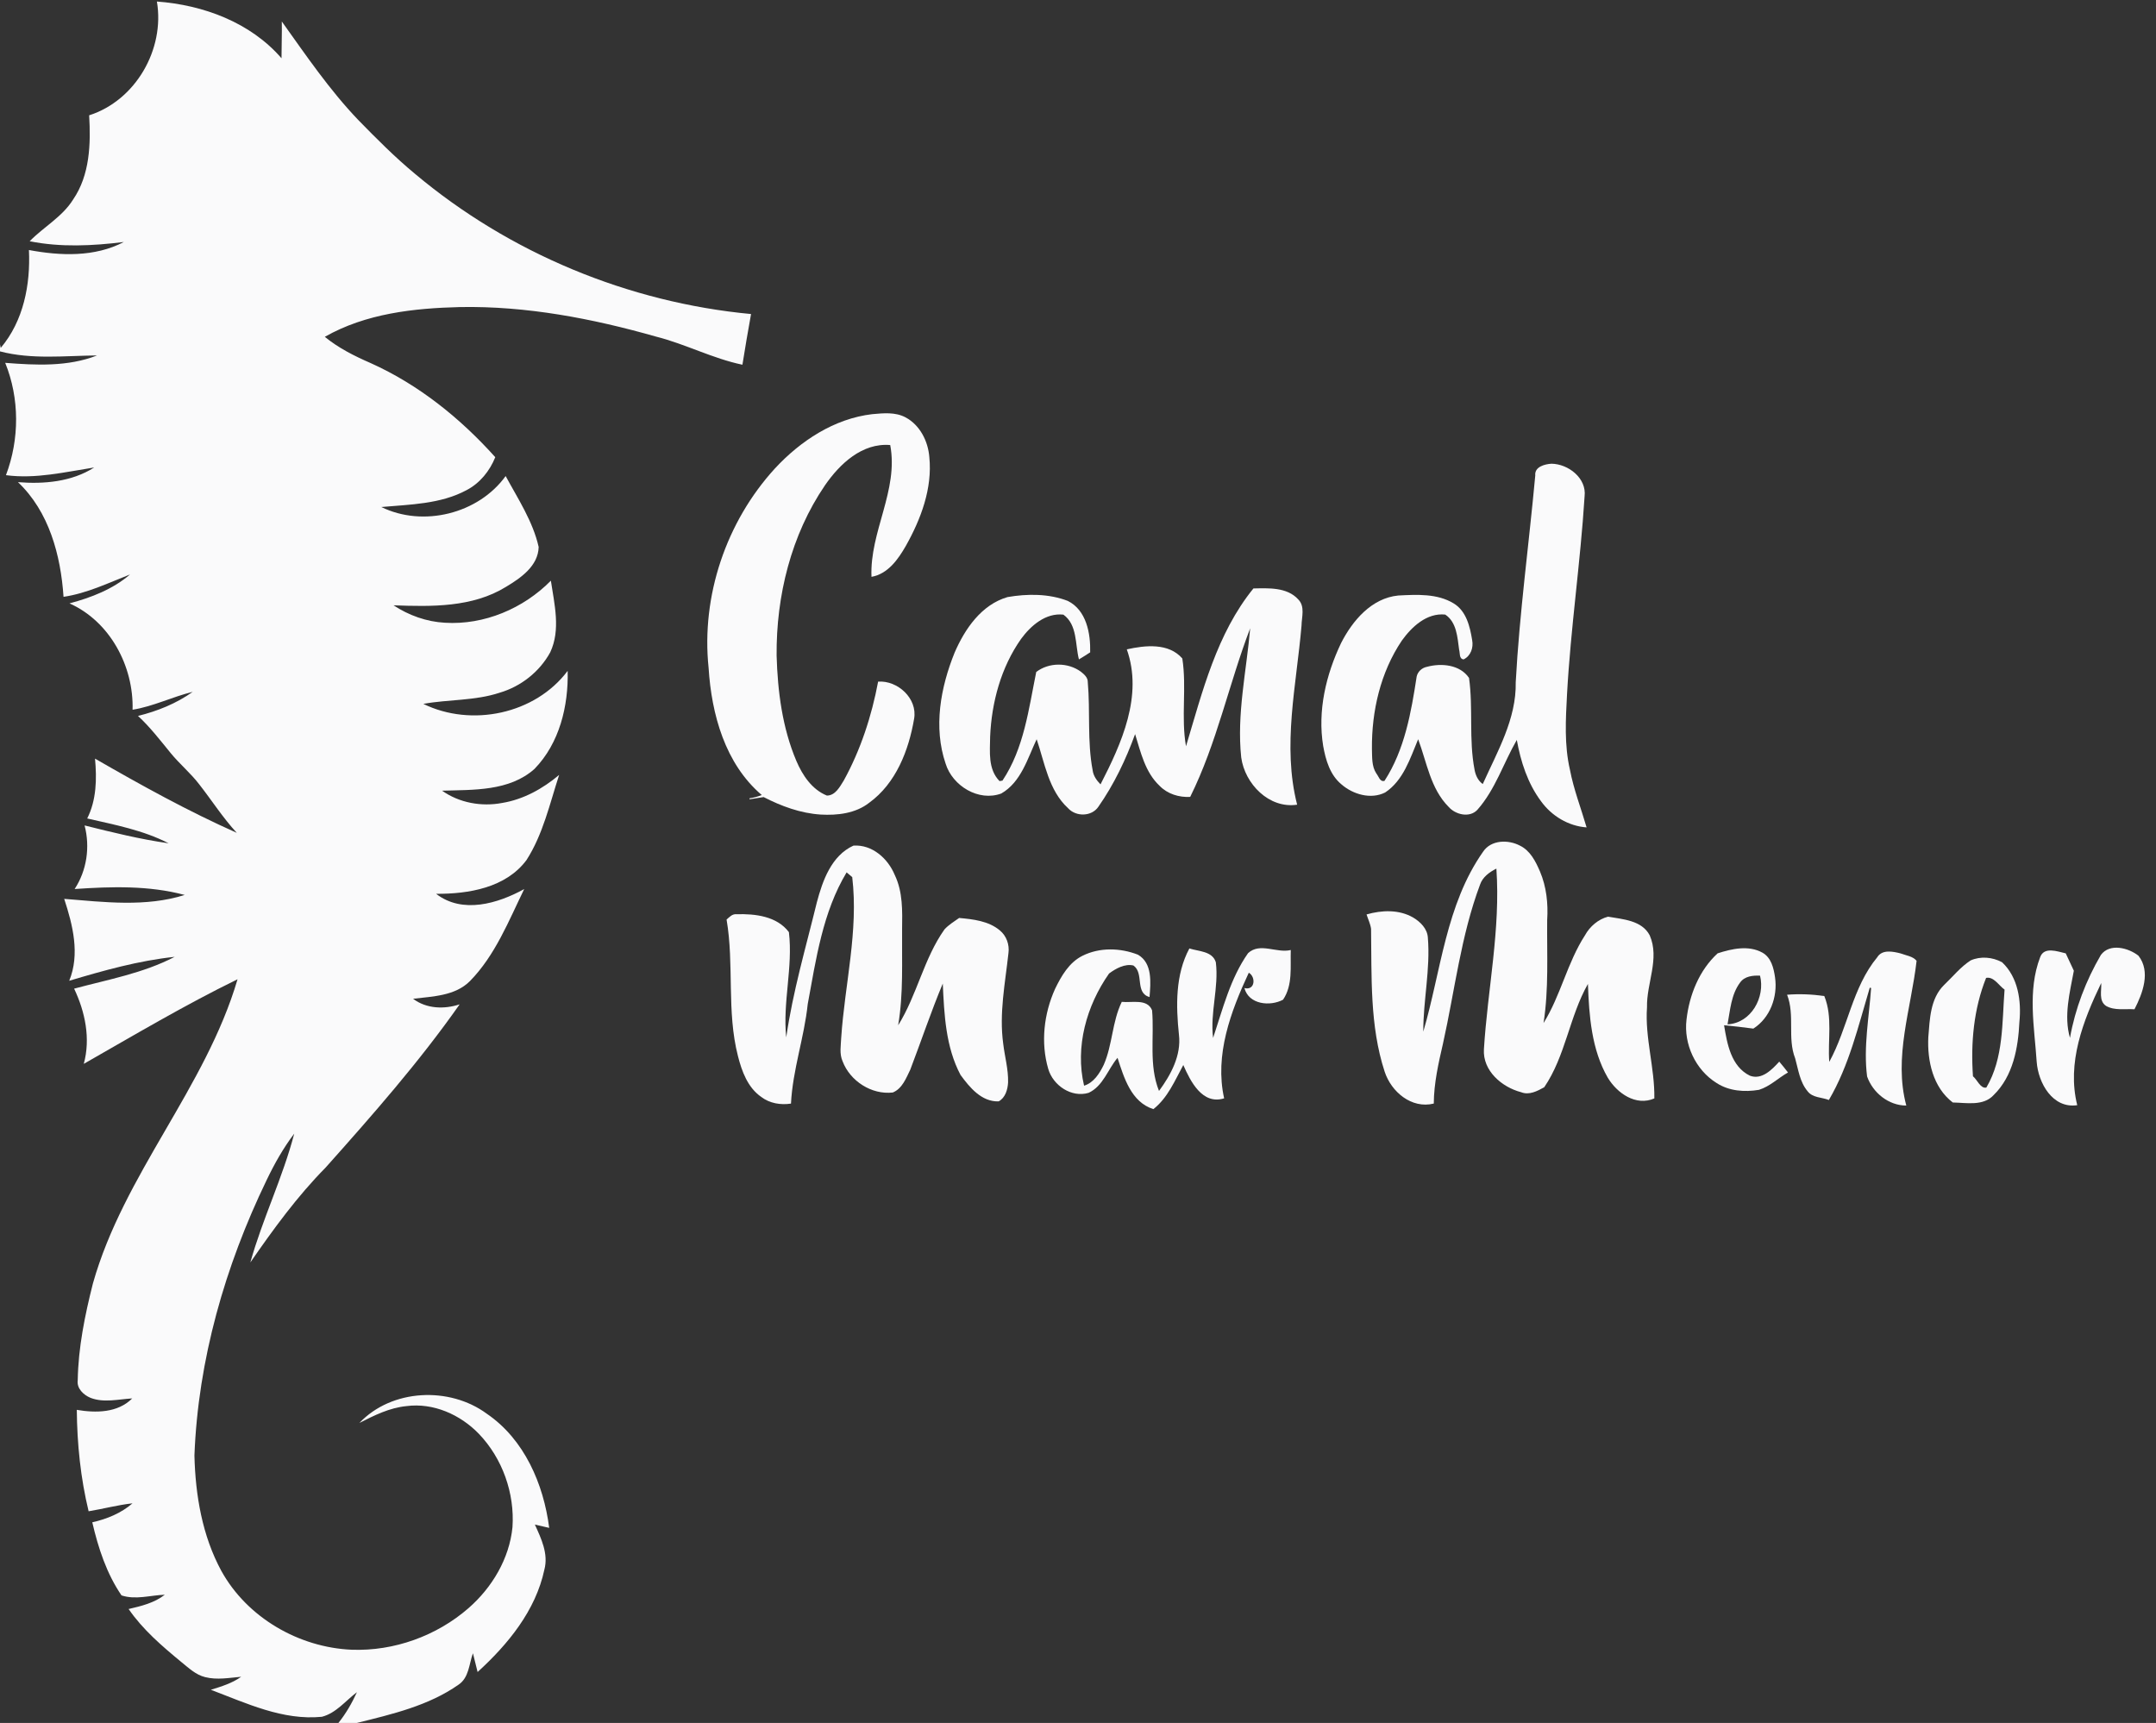 <svg xmlns="http://www.w3.org/2000/svg" width="717pt" height="573pt" viewBox="0 0 717 573"><rect x="0" y="0" width="717" height="573" fill="#333333" stroke="none"/><g id="#fafafbff"><path fill="#fafafb" opacity="1.00" d=" M 52.18 0.51 C 67.60 1.64 83.31 7.45 93.62 19.38 C 93.62 15.30 93.79 11.23 93.72 7.15 C 101.75 18.38 109.55 29.87 119.12 39.88 C 125.20 46.11 131.35 52.30 138.07 57.86 C 169.46 84.20 208.99 100.61 249.77 104.44 C 248.73 110.05 247.82 115.67 246.90 121.30 C 236.99 119.23 227.96 114.42 218.18 111.95 C 197.00 105.93 175.09 101.72 152.99 102.12 C 137.58 102.50 121.65 104.26 108.02 112.02 C 112.58 115.76 117.90 118.42 123.28 120.76 C 139.22 127.92 153.09 139.10 164.71 152.05 C 162.86 156.65 159.58 160.71 155.14 163.02 C 146.48 167.67 136.37 167.77 126.81 168.62 C 140.70 175.44 159.10 170.88 168.16 158.32 C 172.27 165.93 177.21 173.37 179.14 181.91 C 178.98 188.26 173.17 192.23 168.26 195.18 C 157.11 202.06 143.49 201.77 130.87 201.31 C 135.96 204.67 141.87 206.78 147.98 207.11 C 161.03 207.91 174.08 202.37 183.20 193.12 C 184.36 200.91 186.51 209.40 183.00 216.91 C 179.47 223.40 173.24 228.31 166.16 230.38 C 157.96 233.10 149.18 232.57 140.78 234.09 C 156.78 241.92 177.98 237.52 188.78 223.11 C 189.07 234.75 186.08 247.17 177.75 255.72 C 169.40 263.18 157.47 262.65 147.01 262.96 C 152.75 267.02 160.13 268.35 167.00 267.04 C 174.08 265.88 180.51 262.30 185.95 257.72 C 182.81 267.32 180.60 277.46 175.08 286.05 C 168.20 295.28 155.82 297.32 145.04 297.26 C 153.76 304.04 165.58 300.50 174.33 295.68 C 169.15 306.30 164.70 317.69 156.30 326.27 C 151.34 331.26 143.89 331.36 137.37 332.17 C 141.83 335.52 147.71 335.71 152.86 334.02 C 139.39 353.21 123.88 370.83 108.29 388.30 C 98.83 397.89 90.89 408.81 83.25 419.86 C 87.32 405.31 94.03 391.65 97.85 377.02 C 94.20 381.81 91.25 387.08 88.65 392.51 C 74.85 421.06 65.87 452.27 64.66 484.07 C 64.98 497.26 67.26 510.77 73.63 522.48 C 82.20 537.98 99.38 547.90 116.95 548.66 C 131.03 549.18 145.22 544.07 155.83 534.81 C 163.66 527.97 169.39 518.37 170.43 507.91 C 171.20 496.62 167.09 485.01 159.24 476.84 C 153.08 470.46 144.08 466.45 135.14 467.64 C 129.54 468.19 124.45 470.72 119.52 473.24 C 130.27 461.89 149.48 461.03 161.89 470.17 C 174.36 478.66 180.78 493.56 182.64 508.13 C 181.05 507.76 179.47 507.40 177.88 507.04 C 180.00 511.69 182.43 516.78 181.04 522.01 C 178.14 535.66 168.91 546.89 158.83 556.07 C 158.32 553.98 157.82 551.90 157.28 549.83 C 155.98 553.41 155.97 557.97 152.48 560.29 C 142.48 567.31 130.36 570.10 118.70 573.00 L 112.55 573.00 C 115.04 569.89 117.05 566.40 118.70 562.78 C 114.93 565.61 111.78 569.75 107.04 570.96 C 94.06 572.25 81.95 566.45 70.12 561.98 C 73.62 560.88 77.20 559.81 80.21 557.65 C 76.24 558.00 72.18 558.77 68.23 557.77 C 65.09 557.01 62.72 554.69 60.28 552.73 C 53.89 547.46 47.51 541.99 42.77 535.12 C 46.99 534.14 51.33 533.09 54.81 530.37 C 50.01 530.52 45.15 532.15 40.41 530.59 C 35.43 523.30 32.67 514.80 30.69 506.28 C 35.54 505.19 40.27 503.26 44.07 499.97 C 39.15 500.51 34.35 501.81 29.47 502.61 C 26.80 491.58 25.64 480.22 25.54 468.88 C 31.85 469.95 39.13 469.93 43.97 465.08 C 39.38 465.34 34.56 466.61 30.11 464.89 C 27.79 463.93 25.47 461.77 25.85 459.05 C 26.03 448.15 28.23 437.41 30.89 426.88 C 41.13 390.52 68.34 361.87 79.00 325.68 C 61.51 334.22 44.76 344.17 27.86 353.81 C 30.17 345.40 28.32 336.53 24.65 328.80 C 35.93 325.77 47.65 323.67 58.09 318.22 C 46.14 319.48 34.51 322.75 23.02 326.18 C 26.65 317.32 24.20 307.63 21.35 298.94 C 34.65 300.01 48.46 301.73 61.43 297.64 C 49.50 294.45 37.02 294.83 24.82 295.67 C 28.89 289.45 30.00 281.68 28.13 274.52 C 37.37 276.83 46.64 279.12 56.09 280.46 C 47.64 276.10 38.19 274.31 29.00 272.20 C 32.10 266.06 32.22 259.01 31.60 252.30 C 46.97 261.16 62.52 269.76 78.74 276.98 C 74.11 271.96 70.44 266.19 66.24 260.83 C 63.36 257.07 59.68 254.05 56.70 250.38 C 53.25 246.16 49.91 241.81 45.89 238.10 C 52.36 236.50 58.64 233.98 64.09 230.09 C 57.33 231.73 51.01 234.93 44.09 236.04 C 44.48 221.58 36.59 206.69 23.11 200.67 C 30.31 198.75 37.53 195.97 43.24 191.05 C 36.01 193.89 28.90 197.34 21.13 198.49 C 20.20 184.68 16.33 170.15 5.97 160.35 C 14.62 161.05 23.84 160.25 31.33 155.47 C 21.63 156.98 11.86 159.35 1.98 158.03 C 6.50 146.08 6.54 132.53 1.73 120.67 C 11.92 121.47 22.58 122.02 32.28 118.21 C 21.53 118.31 10.56 119.63 0.00 116.86 L 0.00 114.56 L 0.24 115.71 C 7.83 106.74 10.17 94.61 9.62 83.15 C 20.07 85.10 31.50 85.57 41.19 80.48 C 30.80 81.77 20.20 82.30 9.87 80.23 C 14.52 75.45 20.71 72.15 24.32 66.35 C 29.90 58.19 30.21 47.87 29.65 38.35 C 45.11 33.40 54.86 16.40 52.18 0.51 Z"></path><path fill="#fafafb" opacity="1.00" d=" M 257.71 155.80 C 266.21 146.62 277.43 139.22 290.07 137.74 C 293.76 137.41 297.76 136.99 301.16 138.81 C 305.95 141.37 308.65 146.75 309.06 152.03 C 310.11 162.41 306.28 172.58 301.28 181.49 C 298.71 185.99 295.30 190.88 289.82 191.84 C 289.19 176.84 298.90 163.10 296.05 148.01 C 286.72 147.23 279.28 154.26 274.36 161.39 C 263.09 177.90 258.11 198.18 258.27 218.04 C 258.62 229.94 260.16 242.03 264.84 253.07 C 266.87 257.83 270.02 262.58 275.00 264.59 C 277.81 264.56 279.28 261.69 280.59 259.60 C 286.22 249.38 289.88 238.14 292.03 226.69 C 298.56 226.23 305.17 232.32 304.00 239.03 C 302.21 249.55 297.97 260.53 289.03 267.00 C 284.50 270.54 278.48 271.22 272.91 270.90 C 266.23 270.47 259.86 268.13 253.96 265.09 C 252.39 265.34 250.82 265.58 249.25 265.82 L 249.26 265.50 C 250.66 265.30 252.02 264.93 253.34 264.41 C 241.13 254.02 236.62 237.53 235.65 222.10 C 233.15 198.19 241.51 173.51 257.71 155.80 Z"></path><path fill="#fafafb" opacity="1.00" d=" M 510.57 158.11 C 510.28 155.25 513.71 154.35 515.96 154.22 C 521.57 154.30 527.72 159.04 526.97 165.10 C 525.59 187.09 522.33 208.92 521.13 230.92 C 520.69 239.28 520.19 247.78 522.10 256.00 C 523.35 262.55 525.78 268.79 527.64 275.17 C 521.57 274.74 516.01 271.36 512.48 266.47 C 508.05 260.53 505.72 253.30 504.43 246.08 C 499.99 253.78 497.29 262.58 491.31 269.33 C 488.73 272.08 484.05 270.96 481.77 268.36 C 475.72 262.30 474.51 253.52 471.62 245.85 C 468.96 252.22 466.71 259.55 460.65 263.56 C 455.89 265.95 449.95 264.21 446.09 260.84 C 442.30 257.71 440.87 252.75 440.04 248.10 C 438.12 236.43 440.96 224.42 445.99 213.87 C 449.79 206.40 456.15 198.90 465.02 198.05 C 471.19 197.74 477.96 197.34 483.44 200.68 C 487.64 203.22 488.85 208.37 489.58 212.87 C 490.06 215.38 489.14 218.15 486.73 219.30 C 485.16 219.10 485.59 217.16 485.25 216.10 C 484.68 212.00 484.46 206.91 480.62 204.39 C 474.48 203.77 469.49 208.45 466.17 213.08 C 459.10 223.61 456.13 236.49 456.25 249.07 C 456.35 251.84 456.12 254.83 457.73 257.26 C 458.49 258.15 458.89 260.14 460.43 259.69 C 467.13 249.36 469.30 236.95 471.13 224.99 C 471.50 223.33 472.91 222.07 474.57 221.76 C 479.35 220.47 485.54 221.03 488.54 225.46 C 489.96 235.57 488.43 245.92 490.38 255.99 C 490.71 257.83 491.53 259.64 493.11 260.75 C 497.96 249.97 504.31 239.10 504.07 226.91 C 505.31 203.90 508.46 181.05 510.57 158.11 Z"></path><path fill="#fafafb" opacity="1.00" d=" M 394.42 248.19 C 399.89 230.00 404.62 210.75 416.84 195.70 C 421.89 195.61 427.97 195.24 431.71 199.31 C 434.09 201.67 432.88 205.18 432.83 208.11 C 431.15 227.85 426.36 247.98 431.38 267.62 C 422.04 269.03 413.98 260.68 412.78 251.91 C 411.25 237.51 414.52 223.23 415.76 208.95 C 408.67 227.48 404.68 247.17 395.81 265.03 C 392.09 265.23 388.26 264.06 385.63 261.34 C 380.83 256.83 379.36 250.20 377.49 244.15 C 374.41 252.64 370.46 260.89 365.28 268.30 C 363.04 271.63 357.82 271.68 355.20 268.79 C 348.73 262.84 347.44 253.75 344.75 245.85 C 341.71 252.29 339.57 260.11 332.99 263.90 C 325.47 266.69 316.77 261.38 314.48 253.98 C 310.35 241.89 312.79 228.62 317.46 217.06 C 320.87 209.16 326.39 201.09 335.07 198.57 C 341.67 197.44 348.76 197.40 355.09 199.84 C 361.31 202.92 362.70 210.65 362.55 216.95 C 361.32 217.76 360.08 218.55 358.81 219.30 C 357.52 214.30 358.34 207.79 353.64 204.41 C 347.76 203.76 342.80 208.07 339.55 212.51 C 332.90 221.96 329.77 233.55 329.28 244.99 C 329.22 250.04 328.52 255.80 332.40 259.77 C 332.65 259.73 333.14 259.65 333.38 259.61 C 340.54 248.90 342.10 235.81 344.61 223.48 C 348.86 220.23 355.18 220.25 359.47 223.40 C 360.54 224.26 361.79 225.32 361.75 226.84 C 362.62 236.59 361.53 246.49 363.37 256.16 C 363.60 258.01 364.71 259.56 365.99 260.86 C 372.99 247.25 380.19 231.38 374.73 215.96 C 380.84 214.60 388.63 213.74 393.19 218.99 C 394.70 228.64 392.71 238.57 394.42 248.19 Z"></path><path fill="#fafafb" opacity="1.00" d=" M 493.23 283.24 C 495.88 279.27 501.61 279.18 505.50 281.25 C 508.92 282.92 510.69 286.49 512.13 289.82 C 514.29 294.90 514.89 300.51 514.53 305.99 C 514.42 317.41 515.09 328.90 513.32 340.24 C 519.04 331.07 521.21 320.15 527.10 311.06 C 528.71 308.11 531.52 305.71 534.77 304.86 C 539.67 305.73 546.02 306.06 548.63 311.07 C 552.02 318.84 547.54 327.01 547.73 334.98 C 547.00 345.19 550.33 355.12 550.17 365.31 C 544.01 367.98 537.77 363.55 534.68 358.41 C 529.26 349.02 528.47 337.83 528.08 327.23 C 521.91 338.11 520.65 351.17 513.55 361.59 C 511.25 362.87 508.53 364.31 505.87 363.24 C 499.47 361.58 493.06 356.11 493.49 348.98 C 494.73 328.94 499.05 309.04 497.64 288.88 C 495.35 290.03 493.07 291.66 492.21 294.19 C 485.83 311.19 483.82 329.38 479.89 347.02 C 478.38 353.59 476.86 360.23 476.82 367.02 C 469.42 368.85 462.68 363.12 460.48 356.41 C 455.48 341.11 456.20 324.78 455.96 308.89 C 455.73 307.23 454.96 305.70 454.46 304.12 C 459.51 302.67 465.23 302.43 469.93 305.13 C 472.35 306.56 474.69 308.88 474.85 311.85 C 475.72 322.31 473.30 332.65 473.33 343.10 C 479.23 322.99 480.82 300.87 493.23 283.24 Z"></path><path fill="#fafafb" opacity="1.00" d=" M 271.64 300.14 C 273.55 292.90 276.50 284.56 283.82 281.23 C 290.06 280.80 295.33 285.55 297.58 291.04 C 300.27 296.65 300.09 302.98 300.00 309.05 C 299.89 319.70 300.49 330.44 298.69 340.99 C 304.95 330.99 307.21 318.80 314.10 309.09 C 315.50 307.56 317.30 306.48 318.97 305.29 C 323.66 305.72 328.75 306.28 332.50 309.42 C 334.71 311.23 335.76 314.18 335.37 317.00 C 334.28 326.98 332.24 337.04 333.63 347.11 C 334.13 351.39 335.36 355.62 335.25 359.96 C 335.13 362.32 334.34 365.10 332.11 366.29 C 326.42 366.48 322.47 361.65 319.43 357.49 C 314.50 348.21 314.00 337.39 313.53 327.11 C 309.59 336.53 306.36 346.22 302.72 355.75 C 301.33 358.58 300.05 362.06 296.90 363.34 C 289.87 364.15 282.71 359.54 280.22 352.97 C 279.09 350.45 279.65 347.67 279.76 345.03 C 280.96 327.26 285.54 309.59 283.42 291.71 C 282.95 291.31 282.01 290.52 281.55 290.13 C 273.58 303.39 271.39 318.97 268.62 333.93 C 267.45 345.08 263.61 355.80 263.05 367.03 C 259.62 367.56 255.96 366.95 253.17 364.82 C 248.66 361.70 246.70 356.30 245.41 351.21 C 241.59 336.36 244.21 320.83 241.63 305.82 C 242.58 305.00 243.52 303.90 244.92 304.05 C 251.09 303.86 258.37 304.68 262.36 310.01 C 263.75 321.70 260.24 333.36 261.47 345.01 C 263.65 329.81 268.01 315.03 271.64 300.14 Z"></path><path fill="#fafafb" opacity="1.00" d=" M 698.67 317.59 C 701.62 313.59 707.80 315.20 711.16 317.84 C 715.31 323.13 712.58 330.36 709.84 335.66 C 706.70 335.45 703.25 336.17 700.40 334.55 C 697.86 332.85 698.95 329.46 698.78 326.93 C 692.76 339.44 687.29 353.49 690.81 367.56 C 682.59 368.77 677.83 360.14 677.32 353.12 C 676.56 341.59 674.21 329.49 678.47 318.35 C 679.78 314.71 684.22 316.44 686.98 317.06 C 687.87 318.99 688.78 320.91 689.68 322.84 C 688.33 330.15 686.27 337.82 688.39 345.18 C 690.12 335.47 693.70 326.09 698.67 317.59 Z"></path><path fill="#fafafb" opacity="1.00" d=" M 359.97 317.88 C 365.67 315.01 372.59 315.21 378.44 317.51 C 383.32 320.34 382.67 326.80 382.29 331.61 C 377.31 330.15 380.57 323.66 376.93 321.10 C 374.07 320.43 371.06 322.11 368.83 323.77 C 361.33 334.44 357.47 348.16 360.52 361.07 C 363.73 360.10 365.69 356.97 367.07 354.11 C 370.00 347.41 369.84 339.79 373.06 333.19 C 376.39 333.57 381.57 332.02 383.14 336.02 C 383.90 344.94 382.00 354.24 385.44 362.82 C 389.38 357.47 392.89 350.99 392.07 344.12 C 391.07 334.52 390.84 324.18 395.54 315.43 C 398.58 316.43 403.20 316.28 404.34 320.03 C 405.38 328.44 402.37 336.80 403.43 345.19 C 406.64 335.57 409.15 325.39 415.06 316.99 C 419.04 313.32 424.58 317.10 429.26 315.95 C 429.08 321.48 429.98 327.63 426.69 332.48 C 422.39 334.77 415.29 334.12 413.84 328.60 C 417.39 329.52 417.73 324.91 415.30 323.50 C 409.28 336.41 403.89 350.86 407.10 365.28 C 399.84 367.55 395.88 359.59 393.52 354.20 C 390.69 359.39 388.36 365.10 383.57 368.87 C 376.18 366.53 373.78 358.40 371.65 351.81 C 368.41 355.64 366.88 361.20 362.03 363.45 C 356.36 365.15 350.23 361.03 348.61 355.51 C 346.05 346.77 347.15 337.12 350.88 328.87 C 352.96 324.58 355.54 320.09 359.97 317.88 Z"></path><path fill="#fafafb" opacity="1.00" d=" M 571.21 317.06 C 575.90 315.53 581.50 314.28 586.08 316.81 C 589.04 318.44 589.87 321.98 590.31 325.07 C 591.24 331.48 588.68 338.53 583.09 342.09 C 579.85 341.63 576.60 341.30 573.36 340.97 C 574.37 347.15 575.69 354.69 581.95 357.75 C 585.91 359.24 589.28 355.74 591.71 353.07 C 592.70 354.25 593.67 355.44 594.62 356.68 C 591.35 358.53 588.60 361.33 584.96 362.45 C 580.19 363.26 574.98 362.87 570.85 360.17 C 563.86 355.82 559.87 347.22 560.87 339.07 C 561.80 330.91 565.08 322.69 571.21 317.06 M 578.68 326.78 C 575.70 330.76 575.39 335.95 574.51 340.67 C 582.37 340.27 587.10 331.66 585.32 324.48 C 582.92 324.37 580.18 324.65 578.68 326.78 Z"></path><path fill="#fafafb" opacity="1.00" d=" M 624.31 318.34 C 625.94 315.68 629.54 316.43 632.06 317.08 C 633.84 317.77 636.14 318.00 637.38 319.54 C 635.57 335.50 629.65 351.60 633.96 367.68 C 628.08 367.69 622.82 363.42 620.92 358.00 C 619.67 348.20 621.57 338.37 622.26 328.59 C 622.15 328.57 621.93 328.51 621.81 328.48 C 618.01 341.16 614.97 354.31 608.21 365.83 C 605.85 364.90 602.74 365.11 601.11 362.89 C 598.53 359.82 598.05 355.71 597.00 351.98 C 594.34 345.19 596.99 337.66 594.31 330.82 C 598.44 330.50 602.59 330.66 606.69 331.26 C 609.54 338.25 607.79 345.86 608.34 353.16 C 614.50 341.97 615.98 328.41 624.31 318.34 Z"></path><path fill="#fafafb" opacity="1.00" d=" M 655.36 319.41 C 658.67 317.93 662.65 318.31 665.80 320.01 C 671.17 325.03 672.27 332.94 671.57 339.93 C 671.16 348.52 669.46 357.86 663.06 364.14 C 659.61 367.96 653.97 366.74 649.42 366.66 C 642.84 361.65 640.89 352.81 641.28 344.94 C 641.77 338.92 641.92 332.09 646.53 327.57 C 649.43 324.82 651.99 321.58 655.36 319.41 M 660.50 325.22 C 656.36 335.56 655.36 346.90 656.13 357.94 C 657.54 359.06 658.60 362.11 660.58 361.70 C 666.37 351.88 665.78 340.09 666.64 329.12 C 664.73 327.79 663.07 324.71 660.50 325.22 Z"></path></g></svg>
